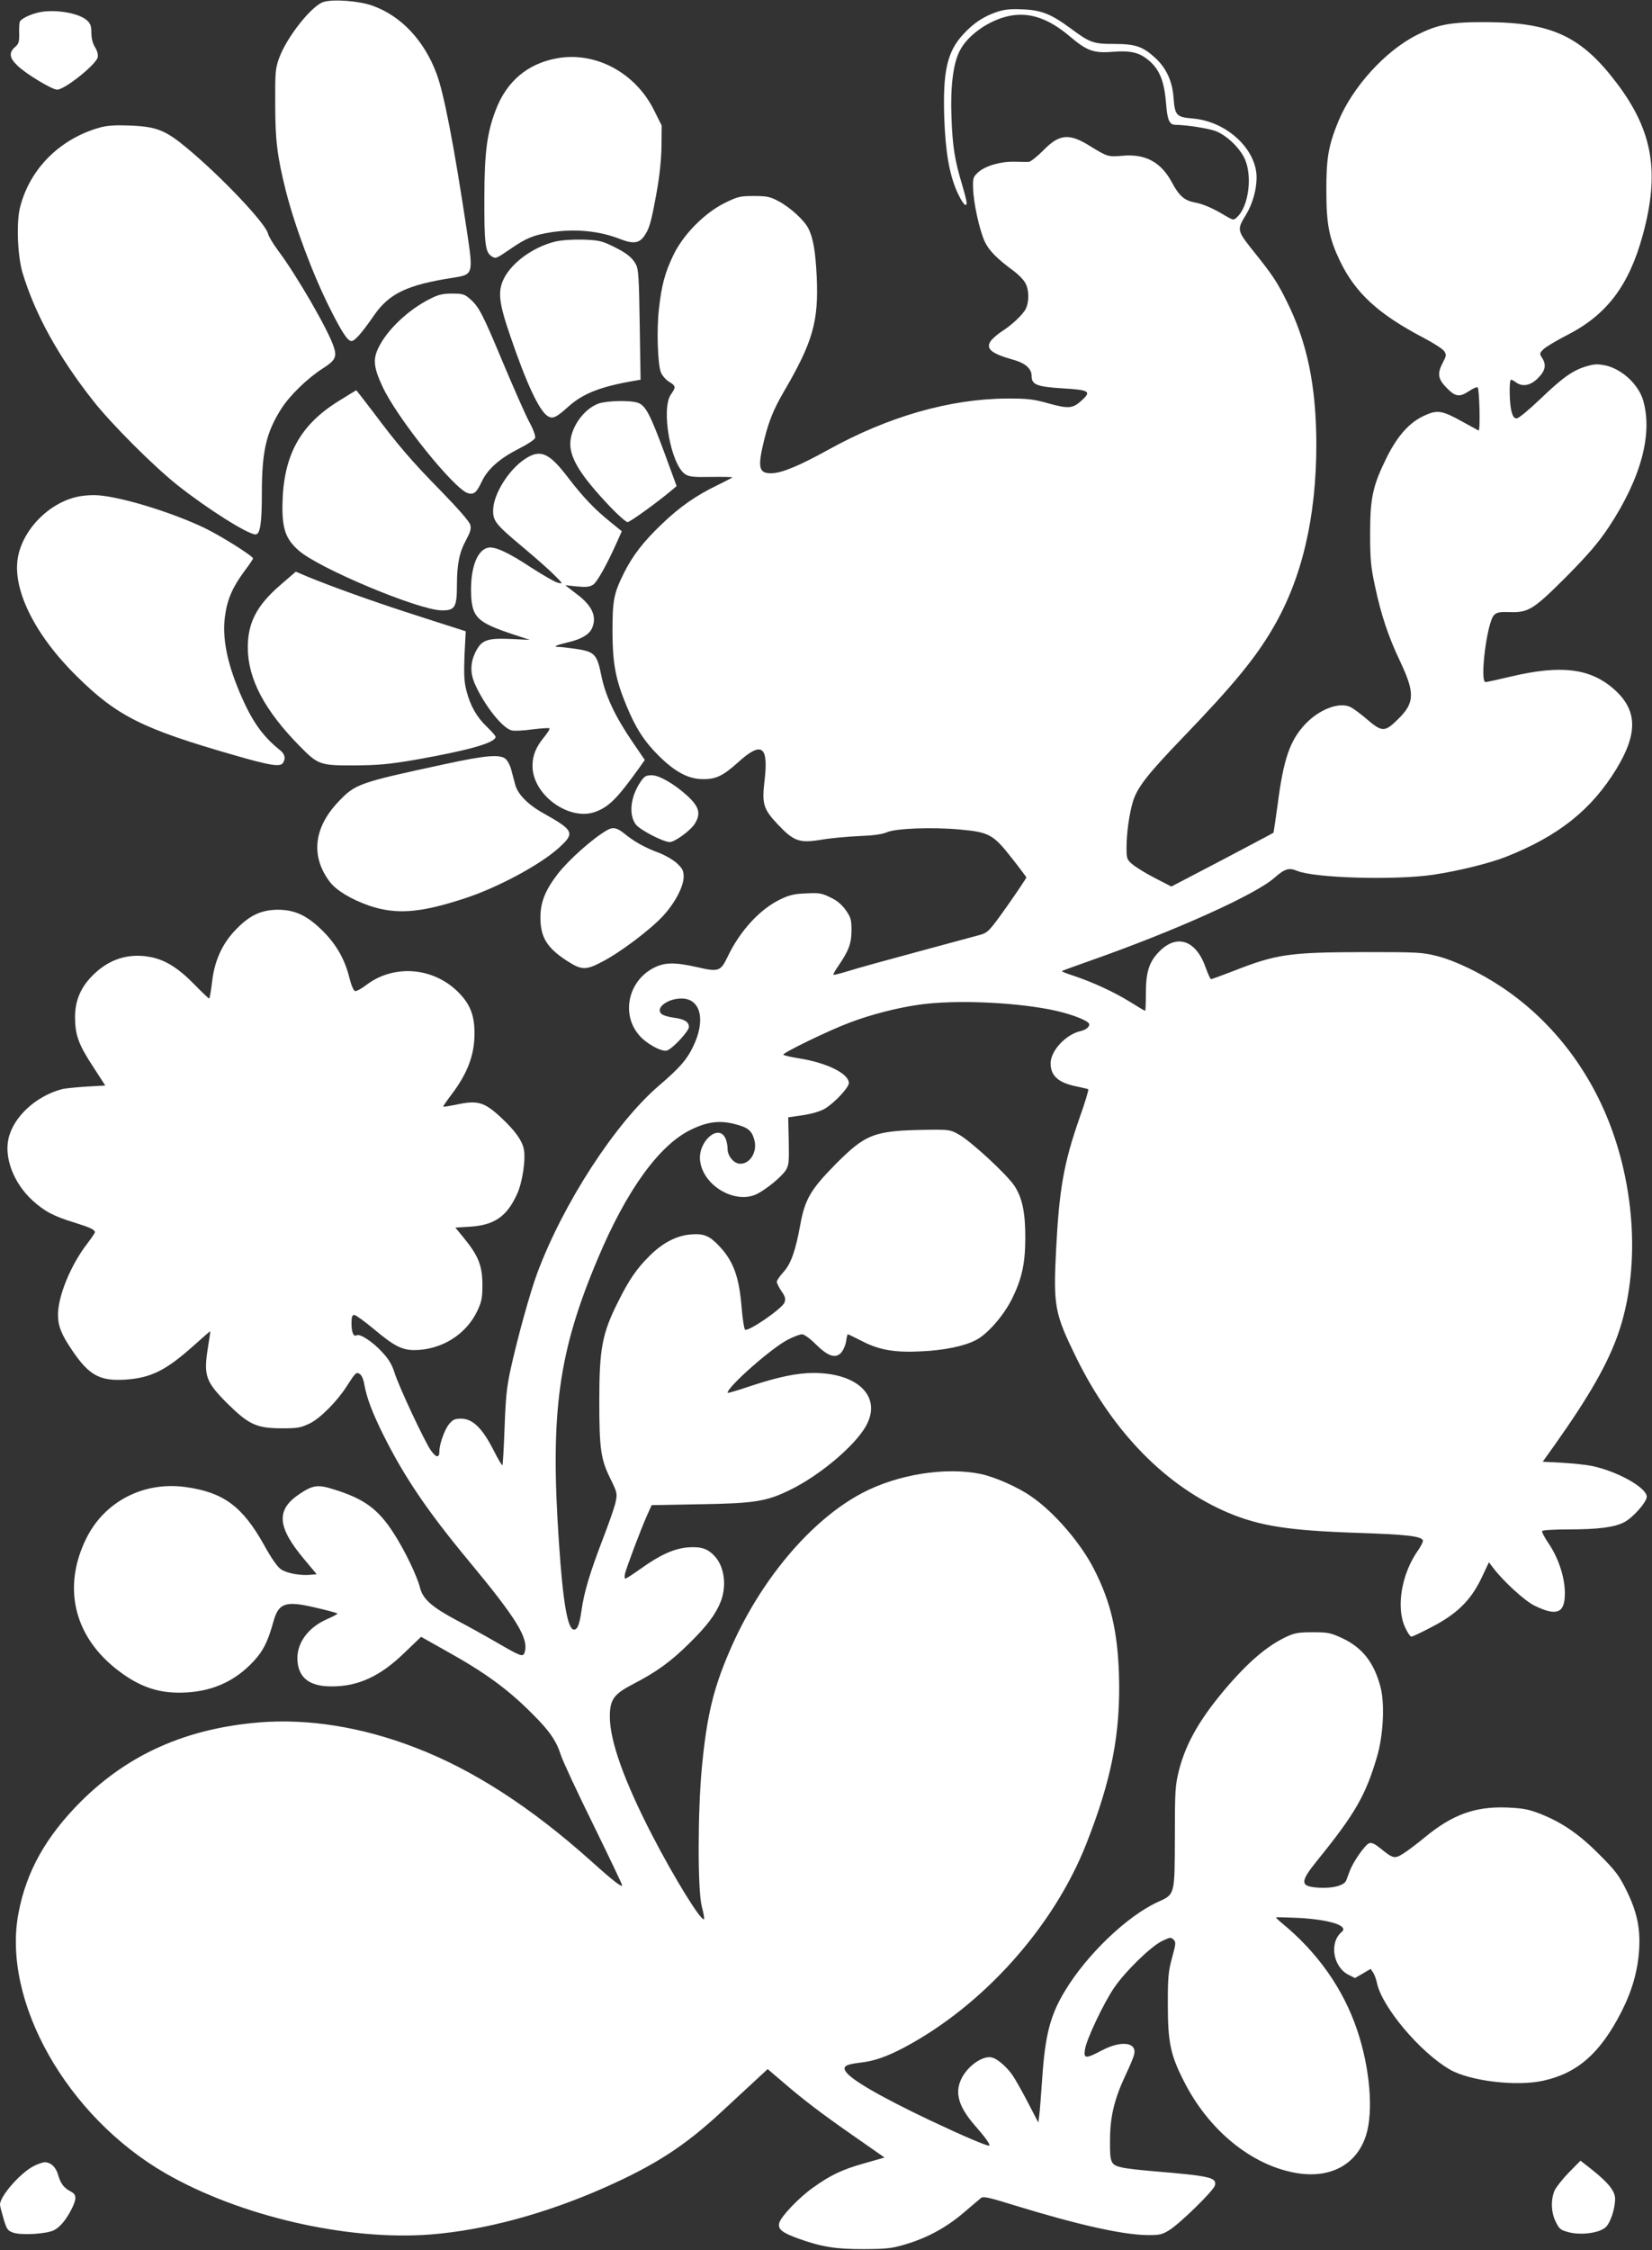 <?xml version="1.0" standalone="no"?>
<!DOCTYPE svg PUBLIC "-//W3C//DTD SVG 20010904//EN"
 "http://www.w3.org/TR/2001/REC-SVG-20010904/DTD/svg10.dtd">
<svg version="1.0" xmlns="http://www.w3.org/2000/svg"
 width="940pt" height="1280pt" viewBox="0 0 940 1280"
 preserveAspectRatio="xMidYMid meet">
<rect x="0" y="0" width="940" height="1280" fill="#333333" stroke="none"/>
<g transform="translate(0,1280) scale(0.1,-0.1)"
fill="#ffffff" stroke="none">
<path d="M1841 12789 c-68 -21 -210 -201 -253 -320 -21 -59 -23 -80 -22 -259
0 -207 11 -297 60 -494 51 -201 151 -470 251 -670 69 -137 101 -186 123 -186
19 0 59 46 129 147 86 124 189 173 449 213 116 19 116 17 77 277 -72 477 -129
773 -171 884 -70 188 -201 328 -363 386 -75 28 -224 39 -280 22z"/>
<path d="M5666 12730 c-73 -26 -128 -63 -185 -125 -92 -99 -117 -212 -108
-478 7 -192 29 -318 72 -416 31 -68 55 -96 55 -64 0 11 -12 57 -26 104 -41
136 -54 215 -60 379 -7 173 9 308 47 381 45 90 170 177 285 199 112 22 221
-15 340 -116 98 -83 136 -97 242 -89 111 9 160 -4 218 -57 55 -51 79 -115 89
-236 7 -95 19 -122 53 -122 68 -1 199 -22 235 -38 61 -27 123 -86 155 -146 51
-97 29 -280 -40 -342 -19 -18 -21 -17 -66 9 -73 44 -127 67 -177 76 -56 11
-87 38 -127 114 -62 115 -151 163 -281 151 -82 -7 -84 -7 -191 59 -114 70
-170 64 -260 -29 -35 -35 -72 -64 -82 -65 -11 0 -47 0 -82 1 -79 2 -163 -23
-205 -59 -30 -28 -32 -33 -30 -93 2 -82 36 -236 66 -302 24 -51 70 -98 167
-169 24 -18 53 -47 63 -65 23 -39 24 -109 3 -150 -17 -33 -79 -91 -134 -126
-22 -14 -49 -37 -61 -51 -36 -47 -5 -75 123 -111 70 -19 106 -51 106 -93 0
-49 30 -61 174 -70 153 -9 167 -17 114 -66 -53 -49 -75 -52 -191 -20 -89 25
-119 28 -237 28 -325 -2 -676 -102 -1020 -293 -163 -90 -262 -131 -319 -132
-75 -2 -82 32 -41 197 26 103 54 170 106 260 170 290 203 406 191 665 -7 139
-20 217 -47 270 -24 48 -106 122 -171 156 -47 25 -65 29 -139 29 -80 0 -91 -3
-165 -39 -116 -57 -237 -180 -293 -296 -49 -102 -68 -173 -83 -311 -13 -115
-7 -306 11 -356 7 -18 27 -42 46 -54 40 -24 41 -31 12 -72 -58 -81 -2 -398 80
-454 23 -15 46 -18 151 -16 68 1 121 0 118 -3 -2 -2 -42 -23 -87 -45 -120 -58
-213 -123 -313 -219 -106 -101 -167 -180 -217 -280 -58 -117 -65 -155 -65
-335 1 -181 18 -271 79 -418 53 -129 103 -206 185 -287 93 -92 169 -132 250
-132 75 -1 114 18 200 95 136 123 175 95 151 -106 -15 -130 -7 -159 76 -247
91 -96 122 -107 246 -87 51 9 148 18 215 21 82 3 133 10 160 22 51 22 260 30
418 15 163 -15 187 -28 292 -162 45 -57 82 -107 83 -110 0 -4 -48 -76 -107
-160 -102 -144 -111 -153 -153 -166 -25 -7 -188 -51 -362 -98 -175 -47 -352
-96 -395 -110 -42 -13 -79 -22 -81 -20 -2 2 9 23 26 47 62 91 76 129 77 203 0
63 -3 75 -32 117 -23 32 -49 55 -88 73 -48 24 -64 27 -137 23 -67 -2 -96 -9
-148 -34 -115 -55 -230 -179 -300 -327 -40 -83 -51 -87 -176 -58 -124 28 -182
27 -243 -4 -146 -74 -188 -263 -85 -383 40 -48 127 -96 158 -88 30 7 126 110
126 134 0 29 -25 45 -87 53 -31 4 -62 14 -70 22 -35 34 36 87 115 87 110 0
139 -125 65 -275 -35 -73 -75 -119 -194 -221 -249 -214 -544 -669 -692 -1066
-40 -107 -113 -370 -153 -553 -21 -97 -27 -160 -33 -327 -4 -114 -10 -210 -12
-213 -3 -2 -27 38 -53 90 -62 121 -117 175 -182 175 -35 0 -47 -5 -68 -30 -26
-31 -56 -115 -56 -156 0 -39 -18 -37 -48 5 -35 49 -183 364 -208 445 -13 42
-33 76 -68 113 -53 59 -129 109 -147 97 -17 -10 -29 16 -29 69 0 36 4 47 16
47 8 0 59 -37 112 -81 113 -95 158 -118 227 -119 156 0 298 88 362 225 24 52
28 72 28 150 -1 106 -23 161 -104 261 l-50 61 84 5 c137 9 208 57 266 183 32
68 52 203 39 261 -11 49 -51 104 -128 176 -98 91 -134 101 -262 73 -36 -7 -66
-12 -68 -10 -2 1 20 33 48 70 91 120 130 225 130 347 0 96 -22 158 -79 220
-140 154 -372 178 -534 57 -28 -22 -58 -38 -66 -37 -9 2 -22 32 -33 76 -25
102 -72 186 -148 263 -91 91 -161 124 -260 124 -93 -1 -159 -31 -236 -111 -78
-79 -123 -177 -137 -297 -6 -53 -14 -97 -17 -97 -3 0 -42 37 -87 83 -93 95
-170 141 -258 155 -116 19 -221 -14 -309 -98 -75 -71 -110 -150 -109 -250 1
-99 20 -152 104 -280 l68 -105 -107 -6 c-59 -4 -120 -10 -137 -14 -150 -39
-279 -158 -307 -283 -24 -110 30 -251 134 -348 71 -65 122 -92 243 -129 89
-28 115 -40 115 -55 0 -4 -20 -33 -44 -65 -93 -120 -166 -297 -166 -404 0 -64
19 -112 81 -203 96 -142 157 -175 302 -166 147 10 231 52 392 196 49 44 90 80
91 79 1 -1 -4 -40 -12 -87 -27 -166 -15 -199 112 -326 120 -118 164 -138 304
-139 95 0 110 3 163 28 59 29 154 124 209 210 52 81 55 83 75 71 11 -7 21 -30
26 -60 14 -77 45 -159 109 -288 119 -238 249 -430 480 -709 280 -337 348 -448
323 -527 -9 -28 -21 -23 -164 60 -64 37 -165 93 -226 125 -138 74 -189 119
-205 183 -16 65 -87 213 -149 309 -89 139 -169 198 -346 252 -85 27 -115 23
-187 -25 -139 -91 -133 -188 23 -374 l71 -85 -33 -3 c-58 -6 -137 8 -170 31
-21 14 -55 63 -98 141 -122 217 -229 297 -445 327 -239 33 -462 -82 -566 -294
-133 -271 -72 -545 165 -736 136 -109 254 -149 413 -138 151 10 274 68 375
177 54 58 81 111 112 223 30 110 69 123 245 81 66 -15 120 -30 120 -33 0 -3
-26 -17 -58 -31 -113 -49 -179 -143 -169 -243 9 -95 73 -141 196 -140 150 0
275 58 411 190 l96 92 144 -81 c221 -123 350 -217 490 -358 95 -94 136 -153
161 -233 11 -34 94 -213 185 -397 90 -184 164 -339 164 -344 0 -15 -53 26
-175 136 -344 308 -673 521 -1005 648 -301 116 -607 165 -887 142 -415 -35
-743 -181 -1014 -451 -198 -199 -309 -396 -354 -634 -95 -501 275 -1156 837
-1480 422 -243 1031 -384 1505 -348 308 24 654 117 993 267 286 127 452 234
659 425 74 68 164 152 202 187 l67 62 81 -69 c119 -103 225 -184 415 -316
l169 -118 -119 -34 c-123 -35 -187 -65 -289 -138 -78 -55 -182 -164 -191 -200
-9 -36 15 -55 111 -90 133 -47 209 -59 370 -59 133 1 160 4 240 28 123 37 231
96 328 179 45 38 89 76 98 83 13 12 43 5 195 -42 355 -109 609 -166 749 -168
70 -1 86 2 125 26 59 34 255 226 263 256 11 46 -26 54 -359 82 -72 6 -148 15
-169 20 -65 15 -70 26 -69 153 0 135 24 235 88 372 24 50 46 103 49 117 18 71
-72 83 -184 24 -91 -48 -103 -47 -96 3 7 57 108 269 168 356 64 93 209 234
272 264 44 21 50 22 64 8 15 -14 14 -24 -8 -104 -21 -77 -24 -109 -24 -263 0
-218 15 -290 92 -440 139 -276 382 -475 633 -520 197 -36 350 45 403 214 43
136 22 382 -50 596 -79 236 -226 445 -432 613 -18 15 -32 29 -30 30 2 2 60 0
129 -3 178 -10 287 -45 244 -80 -71 -60 -50 -197 38 -243 l38 -19 45 26 44 26
15 -22 c8 -13 17 -39 21 -58 28 -136 245 -394 414 -492 113 -66 381 -98 532
-64 196 43 325 157 445 392 62 122 94 236 101 358 7 122 -14 215 -74 336 -41
82 -61 109 -153 201 -115 116 -213 183 -338 232 -65 25 -95 31 -187 35 -181 7
-311 -40 -467 -169 -46 -38 -102 -80 -125 -94 -48 -30 -56 -28 -130 32 -30 24
-48 33 -62 28 -22 -7 -90 -103 -110 -156 -7 -19 -17 -44 -21 -56 -12 -29 -77
-46 -157 -41 -107 7 -108 31 -6 157 214 264 274 369 338 587 36 120 45 300 21
394 -36 141 -103 227 -218 281 -67 31 -81 34 -168 34 -82 0 -103 -4 -151 -26
-102 -48 -204 -133 -320 -265 -164 -188 -250 -334 -291 -496 -21 -86 -23 -114
-23 -379 -1 -333 1 -324 -98 -369 -173 -79 -402 -298 -526 -503 -85 -140 -114
-251 -131 -503 -6 -88 -13 -179 -16 -203 l-6 -45 -57 110 c-31 60 -69 127 -83
149 -32 51 -90 103 -124 111 -51 13 -139 -48 -174 -122 -39 -80 -15 -160 80
-268 57 -65 85 -104 79 -111 -7 -6 -143 52 -336 143 -286 136 -459 236 -483
282 -14 26 5 37 80 46 83 9 152 33 255 87 449 239 848 684 1034 1153 147 371
198 636 188 968 -8 248 -47 414 -142 600 -76 149 -227 325 -358 414 -75 53
-206 110 -285 127 -202 42 -476 -2 -678 -109 -293 -155 -583 -501 -753 -899
-92 -213 -129 -367 -157 -657 -24 -249 -25 -699 -1 -794 10 -38 16 -71 13 -73
-15 -16 -170 235 -296 479 -159 308 -240 536 -240 672 0 98 22 129 132 186
132 68 215 128 318 230 106 104 153 168 182 242 33 88 20 192 -32 252 -41 46
-78 59 -152 54 -79 -5 -163 -43 -270 -120 -45 -32 -85 -58 -90 -58 -4 0 -5 12
-2 27 9 38 90 252 124 329 l28 62 269 5 c319 5 385 16 521 83 164 80 361 245
427 358 97 166 -38 306 -296 306 -94 0 -203 -23 -357 -74 -73 -25 -132 -42
-132 -39 0 35 254 258 344 303 33 17 68 30 80 30 11 0 45 -24 76 -55 69 -69
112 -84 144 -52 13 13 26 42 30 65 3 23 8 42 10 42 3 0 40 -18 83 -40 97 -50
186 -65 338 -57 127 6 240 29 306 63 67 33 160 140 208 237 55 112 74 197 75
337 1 152 -17 237 -63 306 -44 65 -247 253 -316 291 -49 27 -53 28 -193 26
-289 -5 -337 -24 -508 -196 -140 -142 -174 -199 -200 -342 -27 -150 -54 -225
-96 -271 -21 -23 -38 -48 -38 -55 0 -8 12 -32 26 -53 22 -31 25 -44 18 -65
-12 -34 -209 -170 -225 -154 -5 5 -14 61 -19 124 -14 174 -46 264 -126 349
-56 60 -88 74 -162 68 -81 -6 -161 -47 -236 -122 -72 -71 -117 -136 -179 -261
-91 -181 -107 -267 -107 -565 0 -273 9 -332 62 -439 40 -82 41 -86 31 -135 -6
-29 -39 -123 -73 -211 -73 -190 -107 -303 -121 -405 -12 -82 -23 -110 -43
-110 -36 0 -63 153 -86 500 -50 738 -3 1080 223 1614 163 386 347 641 527 729
94 46 163 55 250 33 75 -19 96 -36 111 -86 21 -68 -20 -140 -79 -140 -35 0
-72 43 -72 84 0 19 -5 46 -12 60 -39 88 -160 -20 -144 -130 19 -142 203 -247
325 -185 56 29 139 98 162 134 18 29 19 47 17 167 l-3 134 82 12 c53 8 98 21
126 37 54 32 137 120 137 146 0 54 -126 116 -286 141 -44 7 -82 16 -87 20 -9
8 257 138 378 183 121 46 269 84 396 102 212 30 569 13 783 -36 90 -21 171
-53 182 -71 9 -14 -14 -36 -46 -43 -84 -18 -171 -111 -172 -182 -1 -72 43
-112 147 -133 33 -7 63 -14 67 -16 4 -2 -18 -75 -49 -162 -90 -258 -116 -403
-134 -754 -16 -320 -8 -360 116 -613 209 -424 511 -731 865 -881 180 -75 344
-101 743 -114 266 -9 349 -18 363 -41 3 -6 -8 -30 -25 -55 -96 -133 -129 -327
-76 -441 13 -29 29 -53 36 -53 6 0 57 24 112 53 146 75 224 152 284 275 l45
95 26 -34 c56 -74 178 -186 234 -213 127 -62 173 -43 172 73 0 89 -37 199 -91
279 -24 35 -41 67 -38 73 4 5 71 9 153 9 165 0 257 12 312 40 50 25 130 115
130 146 0 51 -165 144 -312 175 -28 6 -103 14 -166 18 l-114 6 68 95 c199 281
304 465 364 640 109 320 102 731 -21 1104 -118 358 -344 661 -644 861 -121 81
-269 152 -370 177 -84 21 -110 22 -410 22 -430 -1 -501 -11 -748 -108 -65 -25
-122 -46 -126 -46 -4 0 -18 30 -31 67 -55 156 -165 193 -266 88 -56 -58 -74
-115 -74 -237 0 -54 -2 -98 -4 -98 -3 0 -42 23 -88 52 -89 55 -210 111 -321
148 -38 12 -67 24 -65 26 2 2 76 29 164 60 483 170 938 375 1046 471 58 51 82
59 129 39 99 -41 556 -54 774 -22 141 21 320 65 414 102 299 118 487 268 629
501 123 203 119 335 -15 453 -135 119 -302 139 -588 71 -71 -17 -136 -31 -142
-31 -35 0 8 341 48 381 16 16 32 19 92 17 105 -3 134 16 323 205 124 126 177
188 237 277 183 277 252 529 197 721 -26 91 -120 179 -214 200 -44 9 -62 9
-107 -4 -79 -23 -137 -64 -265 -187 -65 -62 -123 -110 -134 -110 -14 0 -22 11
-29 38 -13 44 -15 182 -3 182 5 0 17 -7 28 -15 36 -27 83 -19 125 24 43 43 49
76 23 116 -15 23 -14 26 8 48 14 14 75 50 137 82 223 114 349 280 427 563 99
359 60 595 -145 867 -202 268 -370 347 -741 349 -204 1 -278 -12 -398 -73
-181 -91 -368 -298 -448 -494 -56 -137 -68 -211 -67 -397 0 -187 16 -266 77
-394 88 -183 219 -303 475 -437 57 -30 110 -64 118 -76 14 -21 13 -27 -7 -65
-33 -63 -29 -93 21 -144 51 -52 73 -55 129 -18 22 15 44 24 48 20 10 -11 16
-249 5 -245 -4 2 -47 26 -95 52 -112 62 -140 67 -213 33 -85 -38 -154 -116
-215 -239 -79 -160 -94 -229 -94 -432 0 -145 4 -189 27 -296 35 -166 76 -289
144 -432 84 -178 83 -234 -10 -326 -79 -78 -92 -78 -188 5 -30 25 -67 53 -83
61 -63 33 -179 -11 -260 -97 -86 -92 -123 -198 -156 -455 -12 -88 -23 -161
-24 -162 -2 -2 -133 -71 -292 -155 l-289 -151 -95 49 c-52 27 -109 62 -127 78
-31 26 -33 32 -33 95 0 80 15 188 35 257 24 82 81 156 281 364 289 300 417
455 517 627 165 281 247 630 247 1048 -1 330 -52 578 -168 810 -53 108 -82
151 -177 270 -109 136 -109 135 -55 224 37 61 60 142 60 211 0 162 -171 320
-364 336 -94 8 -101 17 -109 123 -7 91 -42 165 -104 222 -70 64 -112 79 -231
79 -122 0 -140 7 -248 87 -114 84 -169 106 -279 110 -72 3 -102 -1 -149 -17z"/>
<path d="M223 12730 c-47 -10 -98 -34 -109 -51 -4 -7 -6 -37 -5 -68 1 -50 -2
-60 -24 -79 -35 -31 -32 -61 13 -104 47 -47 198 -138 227 -138 43 0 220 141
231 184 3 14 -2 36 -15 57 -14 22 -21 51 -21 82 0 38 -5 53 -25 71 -46 42
-181 65 -272 46z"/>
<path d="M3173 12469 c-169 -29 -291 -131 -353 -297 -49 -128 -63 -241 -64
-487 -1 -269 5 -319 40 -342 24 -16 27 -15 107 40 93 64 133 80 235 96 136 21
275 7 391 -39 74 -29 109 -24 138 19 29 43 38 75 70 251 17 95 26 185 27 261
l1 115 -43 86 c-105 213 -331 335 -549 297z"/>
<path d="M570 12075 c-228 -63 -401 -235 -456 -455 -22 -86 -14 -276 14 -371
71 -236 205 -479 403 -730 104 -132 343 -371 479 -479 169 -134 400 -280 444
-280 26 0 36 61 36 232 0 240 24 346 110 482 48 76 150 175 238 231 70 45 80
65 61 122 -31 96 -211 407 -316 547 -29 39 -55 82 -58 97 -13 57 -260 319
-459 485 -126 105 -175 124 -331 130 -78 3 -126 0 -165 -11z"/>
<path d="M3156 11425 c-122 -31 -240 -116 -287 -206 -38 -74 -32 -137 34 -329
91 -268 164 -424 212 -456 29 -19 48 -11 119 53 84 75 183 114 376 147 l35 6
-5 312 c-4 272 -7 317 -22 345 -23 41 -56 66 -137 105 -58 28 -78 32 -166 35
-65 1 -121 -3 -159 -12z"/>
<path d="M2447 11100 c-124 -62 -244 -176 -293 -277 -33 -66 -28 -114 22 -221
82 -179 411 -588 488 -608 34 -8 48 4 79 70 33 69 103 130 210 184 48 24 89
51 92 61 3 11 -10 48 -34 92 -22 41 -87 189 -146 329 -119 285 -139 324 -190
369 -32 28 -42 31 -103 31 -54 0 -78 -6 -125 -30z"/>
<path d="M1929 10520 c-224 -138 -318 -313 -322 -595 -1 -134 19 -192 92 -256
113 -101 679 -338 812 -341 77 -2 89 17 89 143 0 121 14 188 53 259 23 43 29
62 23 84 -4 18 -66 89 -164 190 -171 174 -248 264 -390 454 -51 67 -94 122
-95 122 -1 0 -45 -27 -98 -60z"/>
<path d="M3405 10504 c-85 -31 -160 -139 -160 -229 0 -86 63 -185 227 -358 46
-48 90 -87 99 -87 14 0 170 113 252 182 l27 23 -69 188 c-82 222 -108 271
-152 286 -45 15 -176 12 -224 -5z"/>
<path d="M2987 10189 c-93 -61 -180 -201 -181 -291 -1 -62 14 -81 172 -213 73
-61 153 -132 179 -159 47 -47 47 -48 18 -41 -16 3 -85 43 -152 86 -133 88
-210 123 -248 113 -64 -16 -101 -125 -94 -274 7 -122 38 -152 234 -217 l100
-33 -105 5 c-133 6 -166 -5 -198 -62 -37 -67 -39 -130 -8 -198 56 -123 157
-249 208 -260 16 -4 69 -1 118 6 50 6 93 9 96 6 4 -3 -10 -26 -30 -50 -47 -57
-66 -105 -66 -164 0 -168 216 -321 366 -258 73 30 118 76 237 241 l36 51 -71
104 c-99 145 -154 263 -177 379 -24 119 -38 133 -145 149 -42 6 -86 11 -98 11
-35 0 -14 10 53 26 75 17 121 44 137 79 30 66 3 129 -87 196 l-65 50 67 -7
c53 -5 71 -3 92 10 23 15 82 121 139 250 l24 54 -64 52 c-93 75 -156 142 -240
251 -110 145 -159 166 -247 108z"/>
<path d="M461 9978 c-169 -26 -329 -182 -359 -348 -33 -181 95 -441 334 -676
229 -227 375 -300 894 -449 206 -60 265 -69 280 -45 17 26 11 51 -17 73 -102
82 -161 167 -230 330 -72 171 -99 310 -83 430 13 98 43 166 110 257 28 37 50
70 50 73 0 14 -193 135 -283 177 -185 87 -456 170 -592 182 -27 3 -74 1 -104
-4z"/>
<path d="M1594 9471 c-133 -115 -184 -213 -184 -354 0 -178 95 -358 296 -562
104 -106 116 -110 314 -109 136 1 196 7 343 32 306 54 457 97 457 131 0 5 -22
30 -49 56 -58 55 -95 120 -117 206 -13 51 -15 91 -11 201 l7 137 -78 25 c-42
13 -162 52 -267 86 -191 62 -420 144 -551 198 l-71 30 -89 -77z"/>
<path d="M2530 8453 c-488 -105 -508 -112 -604 -213 -142 -149 -159 -312 -49
-457 38 -49 121 -99 224 -135 151 -51 285 -42 532 38 190 60 439 193 548 292
91 83 85 98 -84 193 -93 51 -152 111 -166 168 -6 23 -16 59 -22 82 -5 22 -19
49 -30 60 -30 30 -115 23 -349 -28z"/>
<path d="M3645 8353 c-57 -84 -69 -185 -28 -242 22 -31 157 -101 194 -101 28
0 116 64 141 102 38 59 27 99 -42 162 -74 67 -159 116 -201 116 -33 0 -42 -5
-64 -37z"/>
<path d="M3455 8078 c-80 -45 -219 -169 -282 -250 -71 -93 -98 -160 -98 -248
0 -112 38 -173 153 -247 81 -52 106 -53 198 -4 102 52 275 183 346 260 68 73
118 168 118 224 0 34 -6 46 -38 76 -22 20 -67 46 -103 60 -77 28 -140 63 -195
108 -43 35 -66 40 -99 21z"/>
<path d="M8927 442 c-36 -37 -73 -84 -82 -104 -22 -54 -19 -126 8 -178 20 -41
27 -46 77 -59 71 -17 171 -3 207 30 27 26 53 105 53 161 0 44 -39 93 -138 171
l-59 46 -66 -67z"/>
<path d="M193 479 c-75 -37 -193 -171 -193 -220 0 -7 9 -42 20 -80 19 -62 23
-68 57 -80 48 -15 189 -7 231 15 35 18 69 60 101 123 28 57 27 80 -7 97 -38
20 -57 44 -71 93 -12 45 -42 73 -76 73 -11 0 -39 -9 -62 -21z"/>
</g>
</svg>
